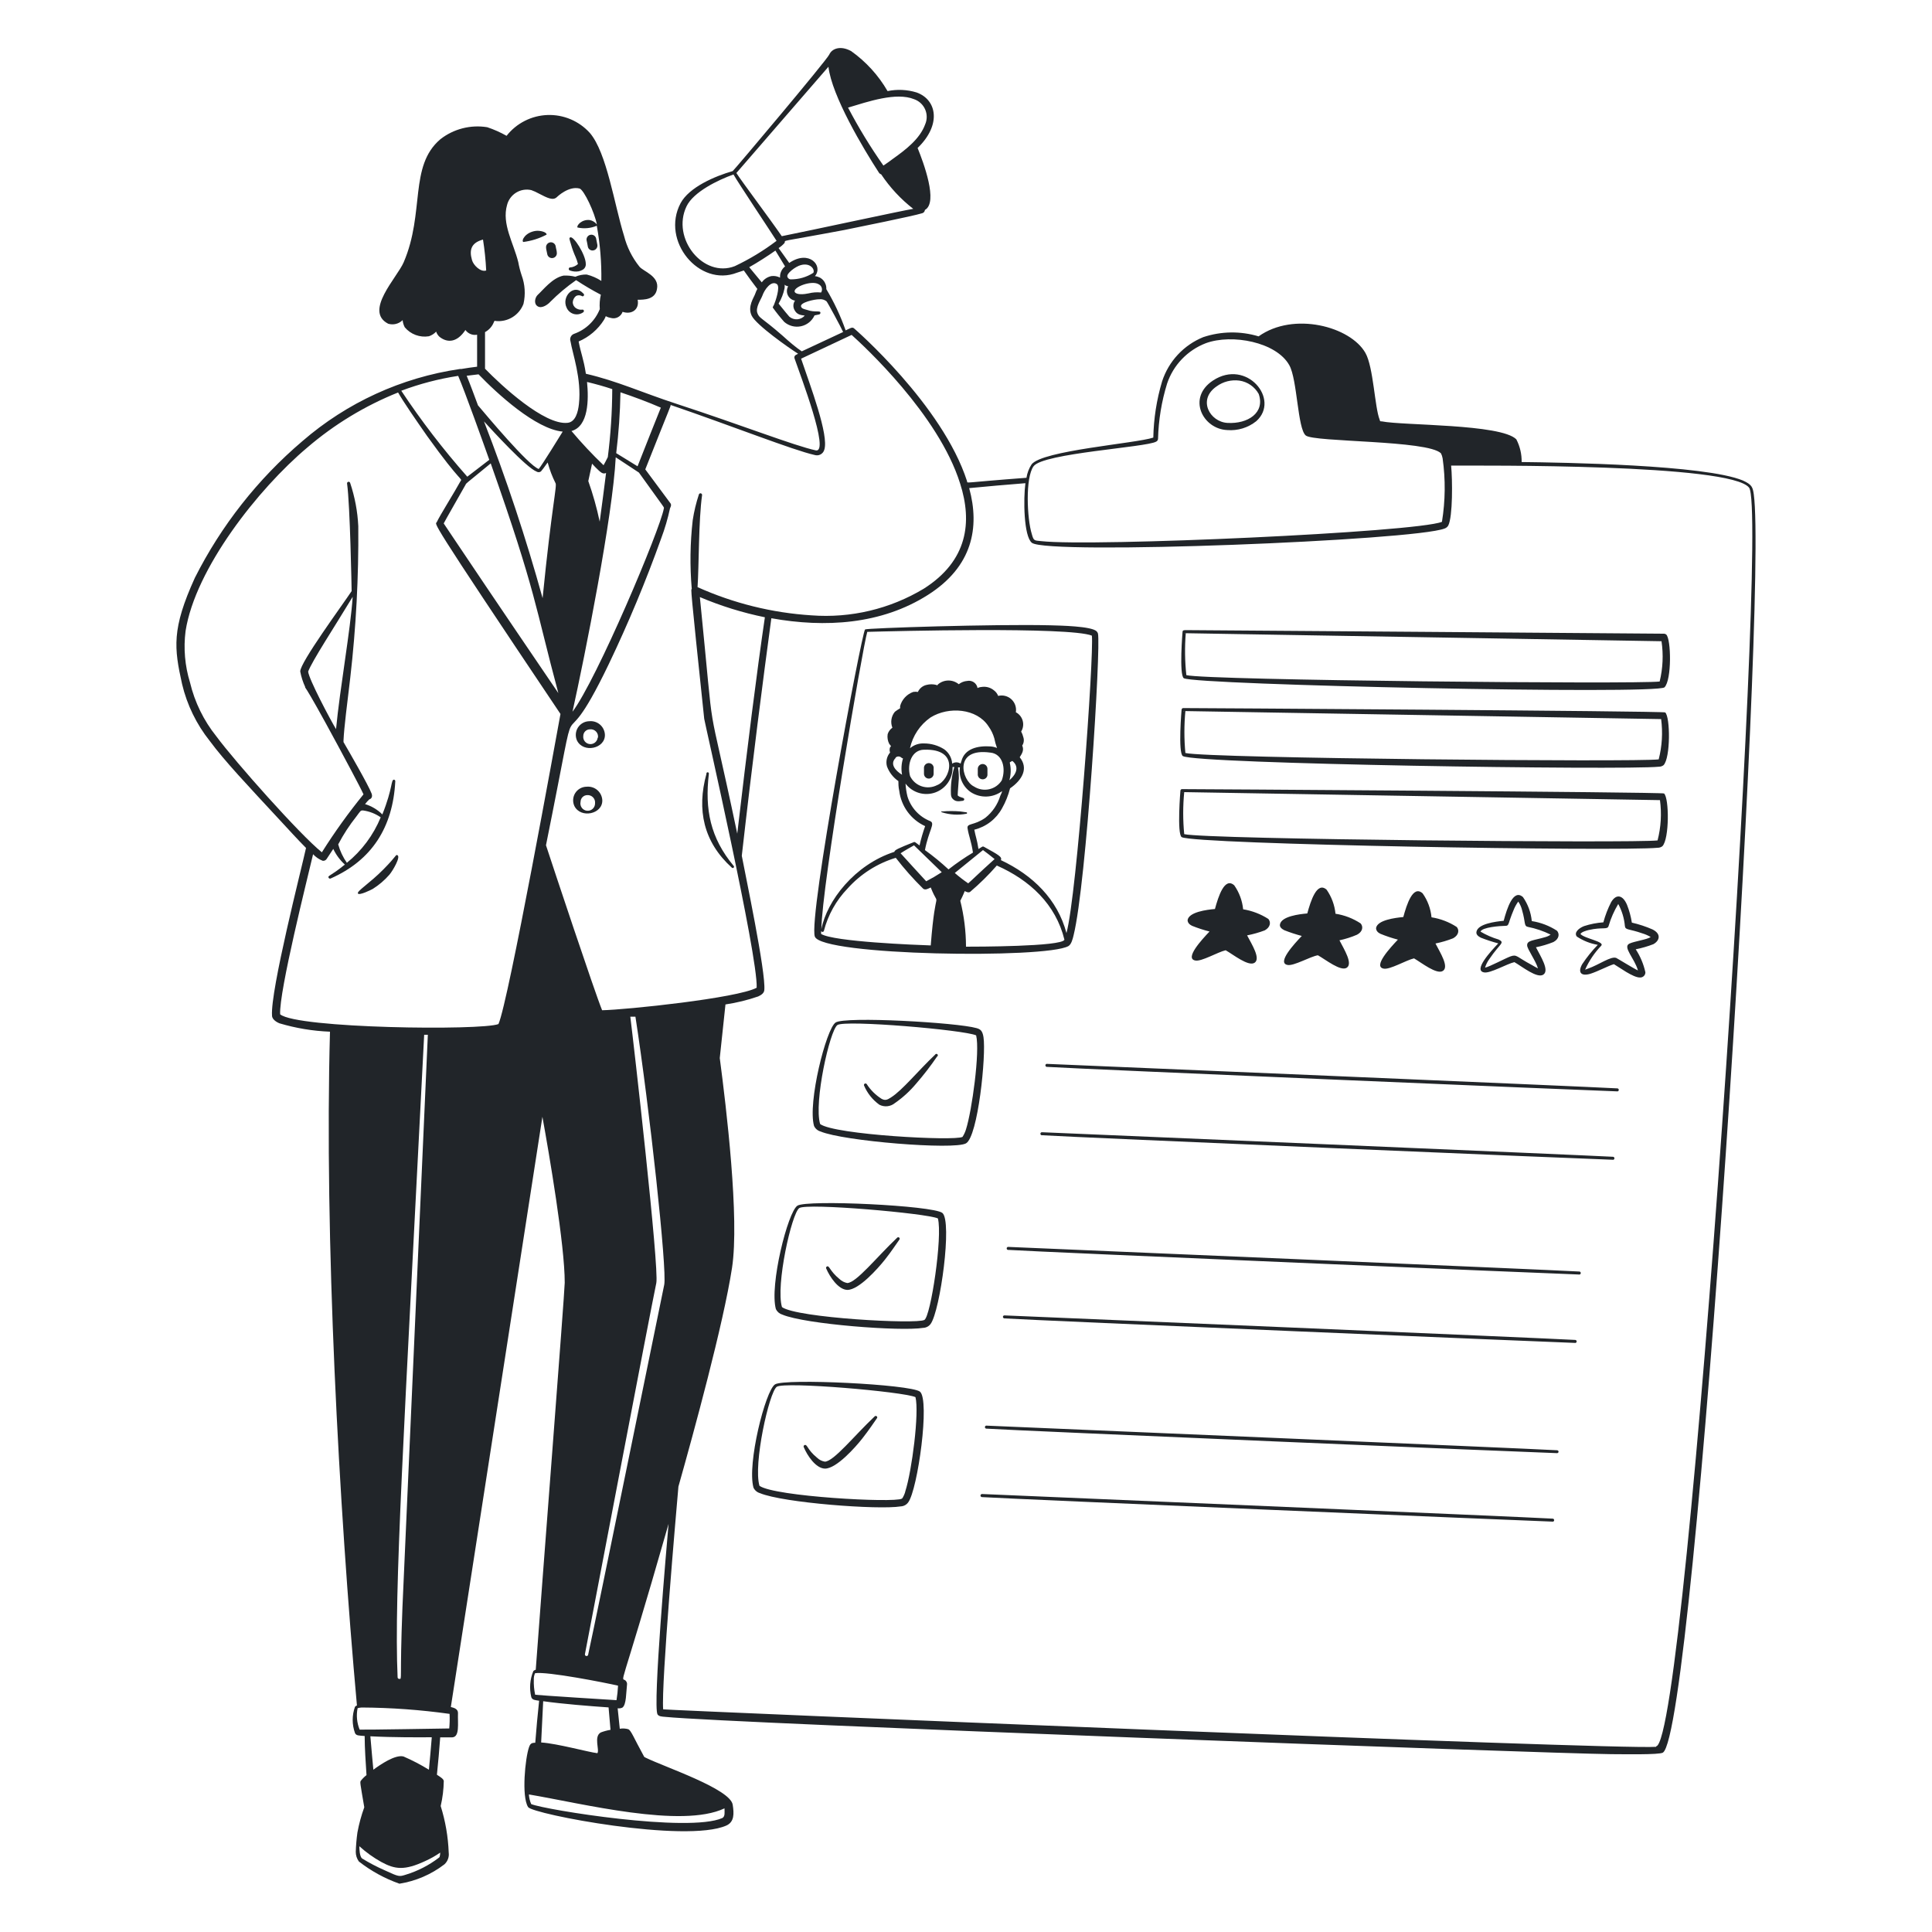 <svg xmlns="http://www.w3.org/2000/svg" width="400" height="400" viewBox="0 0 400 400" fill="none"><path d="M363.1 102.34C362.88 100.84 362.72 100.34 360.84 99.48C352.98 96.22 323.54 95.76 315.04 95.66C315.07 94.026 314.692 92.41 313.94 90.96C310.76 87.74 290.42 88.12 286.1 87.24C285.7 87.24 285.74 87.24 285.64 86.88C284.62 84.38 284.36 76 282.7 73.08C279.6 67.6 267.84 64.46 260.58 69.64C256.835 68.511 252.832 68.567 249.12 69.8C247.119 70.614 245.319 71.856 243.848 73.438C242.376 75.02 241.268 76.905 240.6 78.96C239.47 82.74 238.857 86.655 238.78 90.6C235.08 91.82 215.8 93.26 213.58 96.14C213.032 96.98 212.671 97.928 212.52 98.92C198.92 99.94 200.38 100.12 200.22 99.64C195.14 83.82 176.84 68 176.84 68C176.42 67.62 176 68 175.08 68.4C174.034 65.427 172.694 62.566 171.08 59.86C171.118 59.192 170.892 58.537 170.45 58.035C170.009 57.533 169.387 57.226 168.72 57.18C170.52 55.04 167.52 51.62 163.4 54.44C162.7 53.42 161.96 52.44 161.2 51.36C161.653 51.071 162.063 50.721 162.42 50.32C162.84 49.56 160.42 50.32 174.8 47.62C177.46 47.08 189.2 44.7 190.8 44.18C190.981 44.158 191.15 44.074 191.277 43.943C191.404 43.812 191.483 43.642 191.5 43.46C194.3 41.92 191.18 33.6 189.98 30.64C194.96 25.82 193.98 20.64 189.76 19.14C187.815 18.544 185.752 18.448 183.76 18.86C181.868 15.592 179.297 12.768 176.22 10.58C173.96 9.34 172.22 10.1 171.7 11.28C171.18 12.46 151.94 35.28 151.7 35.42C148.06 36.46 142.68 38.74 140.9 42.08C136.78 49.9 144.78 59.5 152.58 56.46L154 56C154.84 57.22 155.88 58.6 156.8 59.82C156.625 60.14 156.478 60.474 156.36 60.82C156.14 61.54 154.68 63.46 155.64 65.38C156.6 67.3 163.24 71.98 165.24 73.24L164.82 73.46C164.681 73.517 164.57 73.627 164.51 73.765C164.451 73.903 164.447 74.059 164.5 74.2C165.66 77.6 171.92 93.88 168.88 93.24C164.44 92.28 153.46 87.98 140.1 83.62C132.76 81.22 127.84 78.9 121.3 77.38C120.82 74.24 120.28 73.24 119.8 70.7C121.959 69.779 123.787 68.224 125.04 66.24C125.76 65.04 124.92 65.52 126.44 65.82C126.933 65.967 127.464 65.918 127.923 65.683C128.381 65.448 128.731 65.046 128.9 64.56C130.7 65.18 132.42 64.16 132.02 62.06C133.3 62.06 135.66 62.06 136.02 59.84C136.56 57.16 133.24 56.22 132.4 55.22C130.887 53.34 129.796 51.158 129.2 48.82C127.2 42.42 125.64 31.62 122.12 27.52C121.018 26.301 119.663 25.338 118.15 24.697C116.637 24.057 115.003 23.754 113.36 23.811C111.718 23.869 110.109 24.284 108.644 25.028C107.179 25.772 105.894 26.827 104.88 28.12C103.607 27.399 102.268 26.803 100.88 26.34C99.18 26.062 97.44 26.139 95.771 26.566C94.102 26.993 92.539 27.76 91.18 28.82C84.62 34.4 88 44 83.58 54.3C82.2 57.5 75.32 64.4 80.36 67.02C80.88 67.18 81.434 67.196 81.963 67.066C82.491 66.935 82.974 66.664 83.36 66.28C83.409 66.797 83.559 67.3 83.8 67.76C84.4 68.478 85.176 69.027 86.053 69.353C86.93 69.679 87.877 69.771 88.8 69.62C89.373 69.43 89.888 69.1 90.3 68.66C90.434 69.075 90.676 69.448 91 69.74C92.64 71.04 94.64 70.92 96.36 68.32C96.627 68.697 96.998 68.99 97.427 69.164C97.855 69.338 98.325 69.385 98.78 69.3V75.92C97.68 76.06 96.58 76.2 95.48 76.4C95.388 76.381 95.292 76.381 95.2 76.4C83.132 78.171 71.821 83.355 62.6 91.34C53.366 99.193 45.797 108.816 40.34 119.64C35.52 130.24 36.04 134.16 37.7 141.64C38.722 145.941 40.682 149.964 43.44 153.42C46.48 157.54 51.18 162.5 57.98 169.84C59.6 171.58 61.64 173.84 63.36 175.56C62.44 179.76 55.94 205.14 56.32 210.28C56.32 210.8 56.8 211.42 57.84 211.86C61.246 212.877 64.767 213.462 68.32 213.6C67.14 256.06 70.16 311.76 73.9 353.1C73.747 353.152 73.61 353.241 73.5 353.36C72.86 355.123 72.86 357.056 73.5 358.82C73.76 359.36 74.26 359.32 75.5 359.42C75.5 361.98 75.72 364.94 75.88 367.52C75.432 367.868 75.028 368.271 74.68 368.72C74.54 369.04 74.52 368.94 75.42 374.18C74.802 375.877 74.327 377.623 74 379.4C73.814 380.726 73.7 382.061 73.66 383.4C73.656 384.117 73.88 384.818 74.3 385.4C76.832 387.378 79.669 388.932 82.7 390C86.085 389.462 89.281 388.087 92 386C92.338 385.697 92.596 385.317 92.753 384.891C92.91 384.466 92.96 384.009 92.9 383.56C92.779 380.287 92.22 377.045 91.24 373.92C91.64 372.208 91.854 370.458 91.88 368.7C91.76 368.32 91.54 368.14 90.46 367.44C90.72 364.96 90.96 362.16 91.14 359.7H93.64C95.22 359.6 94.74 356.84 94.82 354.64C94.82 353.86 94.06 353.58 93.34 353.42L112.3 231.22C113.68 238.82 116.94 257.82 116.92 265.58C116.92 267.46 112.1 329.46 110.92 345.7C110.73 345.743 110.556 345.84 110.42 345.98C109.71 347.689 109.563 349.581 110 351.38C110.22 351.98 110.78 351.98 111.62 352.12C111.32 354.92 111.04 357.92 110.82 360.82C110.02 360.82 109.78 361.02 109.52 361.76C108.74 364 107.94 371.94 109.34 374.14C110.28 375.6 141.98 381.66 150.38 377.96C152.06 377.2 151.98 375.48 151.7 373.66C151.22 370.38 137.7 365.88 133.7 363.92C133.32 363.72 133.4 363.78 133.24 363.48C131.24 359.84 130.68 358.3 130.1 358.02C129.522 357.853 128.913 357.819 128.32 357.92C128.18 356.54 128.04 355.2 127.88 353.68C128.213 353.738 128.556 353.689 128.86 353.54C129.7 352.94 129.62 350.42 129.82 348.74C129.844 348.511 129.779 348.282 129.64 348.1C128.56 346.52 127.64 353.16 138.42 315.5C138.06 319.7 135.1 353.3 136.14 354.96C136.44 355.38 137.02 355.4 137.74 355.46C151 356.8 319.42 363.02 333.56 363.18C335.98 363.18 343.56 363.34 344.28 362.86C351 358.78 366 123.36 363.1 102.34ZM214 96.52C216 93.82 237.3 92.62 239.36 91.44C239.473 91.389 239.57 91.308 239.641 91.206C239.711 91.103 239.753 90.984 239.76 90.86C239.857 86.972 240.49 83.115 241.64 79.4C242.279 77.507 243.327 75.779 244.71 74.338C246.093 72.896 247.776 71.777 249.64 71.06C255.06 69.06 264.28 70.82 266.94 75.62C268.6 78.56 268.64 88.74 270.34 90.16C272.04 91.58 295.64 91.1 298.34 93.86C298.504 94.188 298.618 94.538 298.68 94.9C299.296 99.262 299.248 103.692 298.54 108.04C293.08 110.22 226.1 113.22 215.62 112.04C214.14 111.88 214.02 112.04 213.62 110.56C212.64 107.46 212.24 98.88 214 96.52ZM162.44 59.66C162.58 58.5 162.06 59.04 163.18 59.28C163.021 59.56 162.932 59.875 162.921 60.197C162.91 60.52 162.977 60.84 163.117 61.13C163.256 61.421 163.464 61.674 163.722 61.867C163.981 62.06 164.282 62.188 164.6 62.24C164.412 62.504 164.297 62.814 164.269 63.138C164.241 63.461 164.3 63.787 164.44 64.08C164.92 65.08 165.6 65.22 166.62 65.34C166.223 65.79 165.664 66.066 165.065 66.108C164.466 66.149 163.875 65.952 163.42 65.56C163.24 65.38 162.36 64.3 161.2 62.86C161.789 61.87 162.208 60.788 162.44 59.66ZM169.58 58.9C169.72 58.978 169.842 59.084 169.939 59.211C170.037 59.338 170.107 59.484 170.147 59.639C170.186 59.795 170.193 59.956 170.168 60.115C170.143 60.273 170.086 60.424 170 60.56C169.136 60.469 168.263 60.529 167.42 60.74C166.52 60.94 164.94 61.08 164.56 60.48C164 59.52 168.1 57.88 169.58 58.9ZM165.36 55.04C167.54 54.14 168.78 55.66 168.4 56.48C167.001 57.385 165.366 57.858 163.7 57.84C163.609 57.838 163.52 57.818 163.437 57.78C163.354 57.742 163.281 57.687 163.22 57.62C162.78 57.2 163.08 56.76 163.46 56.36C164.008 55.808 164.652 55.361 165.36 55.04ZM161.86 48.9C159.4 45.32 153.42 37.36 152.46 35.82L171.52 13.82C172.2 19.82 178.76 30.82 182.02 35.82C182.127 35.955 182.274 36.053 182.44 36.1C184.257 38.82 186.499 41.23 189.08 43.24C187.52 43.44 167.5 47.78 161.86 48.9ZM189.26 20.54C189.765 20.715 190.229 20.994 190.621 21.357C191.014 21.721 191.327 22.161 191.541 22.651C191.755 23.142 191.866 23.671 191.865 24.206C191.865 24.741 191.754 25.27 191.54 25.76C190.46 28.74 187.54 30.98 184.9 32.86C184.18 33.4 183.48 33.9 182.9 34.28C180.203 30.442 177.758 26.434 175.58 22.28C179.66 21.06 185.54 19.02 189.26 20.54ZM152.14 55.1C145.64 57.64 138.94 49.38 142.14 42.72C143.56 39.72 148.72 37.24 151.86 36.12C152.68 37.62 159.6 48 160.78 49.86C158.089 51.901 155.194 53.657 152.14 55.1ZM155.12 55.32C156.86 54.34 158.92 53.02 160.54 51.88C161.2 52.94 161.88 54.1 162.54 55.16C162.189 55.431 161.911 55.785 161.73 56.19C161.548 56.594 161.469 57.037 161.5 57.48C160.954 57.192 160.332 57.081 159.72 57.16C158.912 57.323 158.197 57.788 157.72 58.46L155.12 55.32ZM162 69.48C157.62 65.66 157.22 65.96 156.8 64.8C156.38 63.64 157.58 61.94 157.84 61.22C158.28 59.94 159.68 58 160.84 58.82C161.62 59.36 160.52 62.48 160.24 63.12C160.131 63.288 160.044 63.47 159.98 63.66C160.72 64.694 161.515 65.689 162.36 66.64C162.828 67.052 163.387 67.349 163.991 67.507C164.594 67.664 165.227 67.679 165.837 67.548C166.447 67.418 167.018 67.147 167.505 66.757C167.992 66.366 168.381 65.867 168.64 65.3L169.6 65.1C169.679 65.081 169.749 65.034 169.797 64.968C169.845 64.902 169.867 64.821 169.86 64.74C169.86 64.22 168.7 64.74 167.14 64.18C166.46 63.98 166.02 63.92 165.86 63.5C165.5 62.64 168.66 61.94 169.64 61.96C169.902 61.928 170.168 61.95 170.422 62.022C170.676 62.094 170.913 62.215 171.12 62.38C171.32 62.56 174.18 67.86 174.56 68.74L166 72.74C164.86 72 163.36 70.72 162 69.48ZM168.66 94.2C168.862 94.264 169.075 94.287 169.286 94.267C169.498 94.247 169.703 94.185 169.889 94.084C170.076 93.983 170.24 93.846 170.373 93.68C170.505 93.515 170.603 93.324 170.66 93.12C171.66 90.12 167.76 79.88 165.86 74.26L176.32 69.34C178.74 71.52 194.32 85.82 198.78 100.1C201.34 108.1 200.36 116.1 191.26 121.88C184.267 126.088 176.138 128.017 168 127.4C159.853 126.884 151.866 124.906 144.42 121.56C144.72 117.26 144.62 107.68 145.36 102.5C145.367 102.417 145.344 102.335 145.294 102.268C145.245 102.202 145.173 102.156 145.092 102.139C145.011 102.121 144.926 102.134 144.854 102.175C144.782 102.216 144.727 102.281 144.7 102.36C144.125 104.101 143.697 105.887 143.42 107.7C142.881 112.421 142.814 117.185 143.22 121.92C143.06 122.24 142.82 120.56 145.8 148.82C145.8 149.16 156.96 197.92 156.66 204.5C152.66 206.66 129.68 209.06 124.66 209.16C123.08 205.3 114.4 179.16 113.04 175C121.04 135.34 114.46 161.6 126.04 137.5C130.095 129.024 133.713 120.346 136.88 111.5C137.648 109.462 138.263 107.369 138.72 105.24C138.88 104.88 139.1 104.5 138.72 104.08L133.6 97.18C139.04 83.44 138.86 84.18 138.84 83.84C151.74 88.26 164.14 93.18 168.66 94.2ZM144.9 123.62C149.236 125.459 153.745 126.859 158.36 127.8C156.66 139.34 154.7 154.94 152.64 172.6C145.84 140.28 148.3 157.5 144.9 123.62ZM83.32 332.84C82.72 348.26 83.32 347.58 82.66 347.6C82.573 347.6 82.49 347.567 82.426 347.507C82.363 347.448 82.325 347.366 82.32 347.28C81.54 329.8 83.64 296.64 87.82 214.24H88.58C87.24 245.14 83.46 329.06 83.32 332.84ZM96.7 98.64C91.755 93.049 87.204 87.121 83.08 80.9C86.889 79.468 90.837 78.436 94.86 77.82C96.18 80.86 100.18 92.04 101.3 95.2L96.74 98.7L96.7 98.64ZM99.08 77.5C102.92 81.5 110.92 88.84 116.5 89.36C115.92 90.3 112.26 96.24 111.54 97.1C109.4 96.4 100.52 85.76 98.96 83.92C98.34 82.26 97.3 79.42 96.62 77.8L99.08 77.5ZM91.88 108.54V108.34C91.88 108.26 96 101.06 96.4 100.34C96.58 100 95.96 100.56 101.6 95.94C111.08 122.82 110.76 125.5 115.6 143.5C88.96 104.32 92 108.34 91.88 108.54ZM113.42 95.86C113.811 97.288 114.34 98.674 115 100C115.4 100.44 114.24 104.7 112.34 123.84C108.91 111.444 104.858 99.228 100.2 87.24C101.8 88.98 108.92 96.8 111.1 97.64C111.236 97.727 111.395 97.77 111.556 97.763C111.718 97.756 111.873 97.699 112 97.6C112.22 97.36 112.74 96.66 113.38 95.76L113.42 95.86ZM118.48 147.58C121.14 135.58 126.86 106.86 127.48 94.68L132.28 97.84C138 105.84 137.48 104.92 137.44 105.28C136.7 109.54 123.56 140.76 118.44 147.48L118.48 147.58ZM132 96.54L127.58 93.82C128.093 89.638 128.387 85.432 128.46 81.22C131.24 82.16 134.12 83.22 136.82 84.4C136.34 85.54 132.9 94.24 132 96.54ZM124.16 108C123.562 105.15 122.773 102.344 121.8 99.6C121.9 99.16 122.32 97.22 122.58 96C123.042 96.517 123.529 97.011 124.04 97.48C124.54 97.92 124.94 98.18 125.48 97.92C125.06 101.28 124.64 104.48 124.16 108ZM126.76 80.64C126.739 85.321 126.432 89.996 125.84 94.64C125.48 95.36 125.18 95.94 124.96 96.32C122.619 94.082 120.403 91.719 118.32 89.24C121.86 88.26 121.9 82.76 121.54 79.08C123.36 79.52 125.1 80 126.76 80.56V80.64ZM102.32 66.64C102.44 66.3 102.32 66.4 102.62 66.46C103.836 66.588 105.061 66.311 106.103 65.67C107.145 65.03 107.945 64.063 108.38 62.92C108.831 60.951 108.699 58.894 108 57C107.7 56.105 107.466 55.189 107.3 54.26C106.3 50.26 103.86 46.36 104.98 42.44C105.25 41.373 105.926 40.455 106.864 39.879C107.802 39.304 108.927 39.117 110 39.36C110.545 39.556 111.074 39.797 111.58 40.08C113.28 40.96 114.5 41.6 115.3 40.8C115.3 40.8 117.72 38.42 120.02 39.04C120.94 39.4 123.1 43.98 123.58 46.48C123.219 45.998 122.691 45.67 122.1 45.56C120.46 45.36 119.32 46.7 119.56 47.1C120.898 47.399 122.297 47.274 123.56 46.74C124.246 50.507 124.561 54.331 124.5 58.16C123.572 57.557 122.552 57.111 121.48 56.84C120.669 56.812 119.862 56.97 119.12 57.3C118.323 57.099 117.501 57.018 116.68 57.06C114.38 57.5 112.48 60 111.32 61.06C110.8 61.54 110.42 62.86 111.32 63.42C112.22 63.98 113.52 62.96 113.92 62.5C115.569 60.843 117.363 59.337 119.28 58C120.934 59.093 122.643 60.101 124.4 61.02C124.172 61.995 124.098 63.001 124.18 64C123.712 65.176 122.999 66.239 122.089 67.118C121.179 67.997 120.092 68.673 118.9 69.1C118.743 69.149 118.598 69.23 118.473 69.337C118.348 69.444 118.246 69.576 118.173 69.723C118.1 69.871 118.058 70.032 118.049 70.196C118.039 70.36 118.064 70.525 118.12 70.68C118.52 73.18 120.44 78.4 119.86 83.66C119.68 85.3 119.16 87.36 117.52 87.54C112.72 88.08 103.8 79.82 100.42 76.34V68.76C101.318 68.276 101.998 67.468 102.32 66.5V66.64ZM100 49.6C100.336 51.719 100.556 53.856 100.66 56C99.52 56.4 98 54.9 97.72 53.84C97.08 51.64 97.64 50.24 100 49.6ZM58 210C57.76 205.22 63.68 181.74 64.82 176.86C65.376 177.457 66.06 177.922 66.82 178.22C66.993 178.239 67.168 178.206 67.322 178.123C67.475 178.041 67.6 177.914 67.68 177.76C67.82 177.56 68.3 176.8 69 175.76C69.581 176.986 70.396 178.087 71.4 179C68.42 181.44 67.78 181.26 68.04 181.74C68.079 181.813 68.144 181.868 68.222 181.894C68.3 181.92 68.385 181.915 68.46 181.88C76.98 178.12 81.34 171.3 81.84 161.76C81.846 161.681 81.823 161.603 81.775 161.54C81.727 161.477 81.658 161.434 81.58 161.42C80.9 161.42 81.38 163.06 79.16 168.62C78.16 167.624 76.93 166.889 75.58 166.48C75.847 166.13 76.141 165.803 76.46 165.5C76.92 165.38 77.18 164.92 76.92 164.26C76.26 162.52 72.16 155.42 71.12 153.64C71.131 153.527 71.131 153.413 71.12 153.3C71.24 150.52 71.9 145.6 72.52 140.3C73.716 129.89 74.271 119.417 74.18 108.94C74.034 105.897 73.468 102.888 72.5 100C72.481 99.915 72.43 99.841 72.357 99.794C72.284 99.747 72.195 99.731 72.11 99.75C72.025 99.768 71.951 99.82 71.904 99.893C71.857 99.966 71.841 100.055 71.86 100.14C72.48 104.54 72.8 121.98 72.8 122.38C70.94 125.2 62.12 137.16 62.16 139.02C62.37 140.139 62.719 141.227 63.2 142.26C63.2 142.78 61.98 139.54 70.08 154.58C71.14 156.58 74.4 162.58 75.26 164.46C72.147 168.282 69.268 172.289 66.64 176.46C62.14 172.86 48.64 157.66 44.8 152.46C42.176 149.19 40.311 145.378 39.34 141.3C38.279 137.859 37.965 134.231 38.42 130.66C40.42 117.76 53.46 101.2 63.62 92.66C69.22 87.855 75.571 84.004 82.42 81.26C83.56 83.26 85.94 86.7 88.42 90.26C95.72 100.44 95.76 98.9 95.32 99.66C94.24 101.66 90.96 106.9 90.44 108.08C90.16 108.74 87.84 105.78 116.04 147.82C115.14 152.7 105.26 207.44 103.2 212.02C99.72 213.4 61.46 212.94 58 210ZM71.82 178.64C71.006 177.479 70.397 176.187 70.02 174.82C71.094 172.771 72.359 170.829 73.8 169.02C74.66 167.88 74.62 167.76 75.2 167.8C76.501 167.983 77.741 168.47 78.82 169.22C77.3 172.917 74.872 176.17 71.76 178.68L71.82 178.64ZM69.62 151.04C68.4 149.04 63.92 140.58 63.8 139.04C64.64 136.8 69.1 130.04 73.02 123.56C72.56 130.48 70.4 142.28 69.56 151.08L69.62 151.04ZM91.14 383.56C91.14 383.857 91.099 384.153 91.02 384.44C90.984 384.513 90.929 384.576 90.86 384.62C88.803 386.195 86.479 387.388 84 388.14C82.64 388.56 82.62 388.6 79.64 387.22C78.018 386.51 76.447 385.688 74.94 384.76C74.46 384.32 74.4 382.88 74.4 382.24C75.781 383.499 77.305 384.594 78.94 385.5C81.78 387.04 83.72 387.32 88.06 385.3C89.138 384.816 90.169 384.234 91.14 383.56ZM89.38 359.86C89.2 362.08 89 364.36 88.8 366.4C87.114 365.363 85.356 364.447 83.54 363.66C81.82 363.22 78.74 365.34 77.3 366.4C77.14 364.84 76.98 362.88 76.68 359.48C78.94 359.6 81.62 359.66 83.88 359.68C90 359.74 89.42 359.56 89.38 359.86ZM93 357.86C92.8 357.86 75.18 358.16 74.46 358.1C73.885 356.694 73.739 355.149 74.04 353.66C74.315 353.585 74.596 353.538 74.88 353.52C80.969 353.556 87.049 353.997 93.08 354.84C93.13 355.894 93.104 356.95 93 358V357.86ZM126 353.5C126.14 355.02 126.26 356.6 126.4 358.14C125.717 358.255 125.048 358.436 124.4 358.68C122.86 359.5 124.18 362.34 123.68 362.98C121.8 362.76 115.42 360.98 112.04 360.76C112.16 358.06 112.32 354.76 112.46 352.22C116.42 352.78 122.2 353.24 126 353.5ZM150 374.4C150 375.2 150.16 376.06 149.56 376.4C142.58 379.5 112.88 374.7 109.98 373.52C109.703 372.887 109.541 372.209 109.5 371.52C120.54 373.38 141.1 378.62 150 374.4ZM127.64 352C127.44 352 111.36 350.98 110.8 350.88C110.579 349.855 110.485 348.807 110.52 347.76C110.498 347.299 110.587 346.839 110.78 346.42C113.2 346 125.52 348.42 127.96 349C127.91 350.005 127.803 351.006 127.64 352ZM137.52 266C136.26 272 123.8 333.3 121.76 342.64C121.733 342.718 121.678 342.784 121.606 342.824C121.534 342.865 121.449 342.878 121.368 342.861C121.287 342.844 121.215 342.797 121.166 342.731C121.116 342.664 121.093 342.582 121.1 342.5C122.74 334.04 134.52 272.1 135.88 265.64C136.52 262.62 131.14 215.54 130.5 210.5H131.56C134.48 229.38 138.14 262.94 137.52 266ZM342.88 361.66C334.42 362.32 139.06 354.12 137.3 353.9C136.88 348.64 140 313.04 140.46 307.78C143.66 296.44 149.76 274.18 151.56 262.48C153.12 252.26 150.38 229.38 149.02 219.06C149.42 215.34 149.8 211.64 150.2 207.96C152.506 207.616 154.776 207.061 156.98 206.3C157.58 206.02 158.18 205.64 158.24 205C158.62 201.44 154.24 180.76 153.58 177.18C155.78 157.7 158 140.52 159.7 128C170.84 130 182.46 129.3 192.1 123.18C201.38 117.3 202.88 109.18 200.66 101.06C204.36 100.7 208.26 100.36 212.3 100.04C211.86 103.26 211.94 111.04 213.64 112.38C216.86 114.94 292.82 111.92 299.1 109.42C299.409 109.312 299.671 109.1 299.84 108.82C300.8 106.98 300.72 99.28 300.44 96.4C306.66 96.4 358.44 96 362.14 100.98C366.32 106.62 349.42 361.02 342.88 361.56V361.66Z" fill="#212529"></path><path d="M203.62 214.72C203.4 213.34 202.94 213.08 202.18 212.86C198.18 211.7 174.96 210.38 173 211.7C171.04 213.02 167.18 228.36 168.54 233.12C168.669 233.395 168.855 233.639 169.086 233.835C169.317 234.032 169.588 234.177 169.88 234.26C174.62 236.26 197.52 238.12 200 236.72C202.48 235.32 204.2 218.5 203.62 214.72ZM200 233.82C199.834 234.371 199.591 234.896 199.28 235.38C197.68 236.28 172.76 234.94 169.8 232.72C168.46 228.26 171.8 213.32 173.38 212.22C174.96 211.12 199.54 213.22 202.1 214.36C202.92 217.7 201.22 230 200 233.82ZM195.1 251.12C193.1 249.58 167.1 248.34 165.1 249.62C163.1 250.9 159.28 266.16 160.64 271.04C160.772 271.312 160.959 271.555 161.19 271.751C161.421 271.947 161.69 272.093 161.98 272.18C166.76 274.18 186.52 275.68 191.14 274.92C191.442 274.908 191.737 274.829 192.004 274.687C192.271 274.545 192.502 274.344 192.68 274.1C194.66 271.36 197.2 252.82 195.1 251.12ZM191.38 273.28C189.74 274.2 164.96 272.86 161.9 270.62C160.56 266.16 163.9 251.22 165.48 250.12C167.06 249.02 191.86 251.2 194.18 252.26C195.18 256 192.7 272.54 191.38 273.28ZM190.46 288.12C188.46 286.6 162.46 285.34 160.46 286.62C158.46 287.9 154.64 303.14 156 308C156.129 308.275 156.315 308.519 156.546 308.715C156.777 308.912 157.048 309.057 157.34 309.14C162.12 311.14 181.88 312.64 186.5 311.88C186.804 311.866 187.1 311.783 187.367 311.638C187.634 311.492 187.864 311.288 188.04 311.04C190 308.4 192.58 289.84 190.46 288.12ZM187.44 308.74C187.44 308.98 186.94 310.18 186.72 310.28C185.08 311.2 160.3 309.84 157.24 307.62C155.92 303.18 159.24 288.24 160.82 287.12C162.4 286 186.96 288.12 189.54 289.26C190.34 292.5 188.8 304.52 187.44 308.74Z" fill="#212529"></path><path d="M193.6 218.36C190.02 221.76 186.84 225.7 184.52 227.18C183.7 227.72 183.28 227.9 182.52 227.5C181.281 226.718 180.23 225.673 179.44 224.44C179.394 224.383 179.33 224.343 179.258 224.327C179.187 224.311 179.112 224.32 179.046 224.353C178.98 224.386 178.928 224.44 178.898 224.507C178.867 224.574 178.861 224.649 178.88 224.72C179.551 226.321 180.651 227.705 182.06 228.72C182.571 228.985 183.148 229.094 183.721 229.033C184.293 228.973 184.835 228.746 185.28 228.38C186.912 227.248 188.385 225.903 189.66 224.38C191.216 222.594 192.665 220.717 194 218.76C194.043 218.739 194.081 218.709 194.109 218.67C194.138 218.632 194.158 218.587 194.166 218.54C194.174 218.493 194.171 218.444 194.156 218.398C194.142 218.353 194.116 218.311 194.082 218.277C194.048 218.243 194.007 218.218 193.961 218.203C193.915 218.189 193.867 218.186 193.819 218.194C193.772 218.202 193.728 218.221 193.689 218.25C193.651 218.279 193.62 218.317 193.6 218.36ZM185.74 256.26C181.42 260.36 177.32 265.56 175.42 265.64C174.828 265.526 174.281 265.249 173.84 264.84C171.72 263.1 171.72 261.92 171.2 262.22C171.161 262.237 171.127 262.262 171.099 262.292C171.071 262.323 171.05 262.36 171.037 262.399C171.024 262.439 171.019 262.48 171.023 262.522C171.027 262.563 171.039 262.604 171.06 262.64C171.8 264.36 173.56 267.02 175.44 267.06C177.84 267.06 181.76 262.62 183.18 260.84C184.6 259.06 185.64 257.42 186.2 256.66C186.253 256.599 186.279 256.519 186.274 256.439C186.268 256.358 186.231 256.283 186.17 256.23C186.109 256.177 186.029 256.15 185.948 256.156C185.868 256.162 185.793 256.199 185.74 256.26ZM181.08 293.26C176.84 297.26 172.64 302.56 170.78 302.62C170.177 302.523 169.618 302.244 169.18 301.82C167.04 300.08 167.18 298.92 166.54 299.2C166.502 299.221 166.47 299.249 166.444 299.282C166.418 299.316 166.399 299.354 166.387 299.395C166.376 299.436 166.373 299.479 166.379 299.521C166.384 299.563 166.398 299.603 166.42 299.64C167.14 301.36 168.9 304.02 170.8 304.06C173.2 304.06 177.12 299.62 178.52 297.84C179.92 296.06 181 294.42 181.54 293.66C181.82 293.36 181.36 292.96 181.08 293.26ZM334.9 225.34C328.439 224.96 223.34 220.54 216.68 220.26C216.611 220.278 216.55 220.318 216.506 220.374C216.463 220.43 216.439 220.499 216.439 220.57C216.439 220.641 216.463 220.71 216.506 220.766C216.55 220.822 216.611 220.862 216.68 220.88C223.46 221.32 330.5 225.84 334.92 225.96C334.988 225.94 335.048 225.898 335.09 225.841C335.131 225.783 335.153 225.713 335.151 225.642C335.148 225.571 335.122 225.503 335.077 225.448C335.031 225.393 334.969 225.355 334.9 225.34ZM327.04 263.26C320.58 262.88 215.48 258.46 208.82 258.16C208.772 258.148 208.723 258.147 208.675 258.157C208.627 258.167 208.582 258.187 208.544 258.217C208.505 258.247 208.474 258.285 208.453 258.329C208.431 258.373 208.42 258.421 208.42 258.47C208.42 258.519 208.431 258.567 208.453 258.611C208.474 258.655 208.505 258.693 208.544 258.723C208.582 258.753 208.627 258.773 208.675 258.783C208.723 258.793 208.772 258.792 208.82 258.78C215.6 259.22 322.62 263.74 327.04 263.88C327.108 263.862 327.169 263.822 327.213 263.766C327.257 263.71 327.28 263.641 327.28 263.57C327.28 263.499 327.257 263.43 327.213 263.374C327.169 263.318 327.108 263.278 327.04 263.26ZM322.38 300.26C315.92 299.88 210.82 295.46 204.16 295.16C204.091 295.178 204.03 295.218 203.986 295.274C203.943 295.33 203.919 295.399 203.919 295.47C203.919 295.541 203.943 295.61 203.986 295.666C204.03 295.722 204.091 295.762 204.16 295.78C210.92 296.22 317.96 300.74 322.38 300.86C322.459 300.86 322.535 300.828 322.592 300.772C322.648 300.716 322.68 300.64 322.68 300.56C322.68 300.48 322.648 300.404 322.592 300.348C322.535 300.292 322.459 300.26 322.38 300.26ZM334 239.5C327.54 239.14 222.44 234.7 215.8 234.42C215.752 234.408 215.703 234.407 215.655 234.417C215.607 234.427 215.562 234.447 215.524 234.477C215.485 234.507 215.454 234.545 215.433 234.589C215.411 234.633 215.4 234.681 215.4 234.73C215.4 234.779 215.411 234.827 215.433 234.871C215.454 234.915 215.485 234.953 215.524 234.983C215.562 235.013 215.607 235.033 215.655 235.043C215.703 235.053 215.752 235.052 215.8 235.04C222.56 235.48 329.6 240 334.02 240.12C334.088 240.1 334.148 240.058 334.19 240.001C334.231 239.943 334.253 239.873 334.251 239.802C334.248 239.731 334.222 239.663 334.177 239.608C334.131 239.553 334.069 239.515 334 239.5ZM326.18 277.42C319.72 277.04 214.62 272.62 207.96 272.34C207.56 272.34 207.52 272.92 207.96 272.96C214.74 273.4 321.78 277.9 326.2 278.04C326.268 278.02 326.328 277.978 326.37 277.921C326.411 277.863 326.433 277.793 326.431 277.722C326.428 277.651 326.402 277.583 326.357 277.528C326.311 277.473 326.249 277.435 326.18 277.42ZM321.52 314.42C315.08 314.04 209.98 309.62 203.32 309.32C203.235 309.32 203.153 309.354 203.093 309.414C203.033 309.474 203 309.555 203 309.64C203 309.725 203.033 309.806 203.093 309.866C203.153 309.926 203.235 309.96 203.32 309.96C210.1 310.38 317.12 314.9 321.54 315.04C321.608 315.02 321.668 314.978 321.71 314.921C321.751 314.863 321.773 314.793 321.771 314.722C321.768 314.651 321.742 314.583 321.697 314.528C321.651 314.473 321.589 314.435 321.52 314.42ZM221.2 195.88C221.82 195.52 222.1 194.38 222.28 193.62C224.92 182.92 227.96 133.92 227.32 131.16C227.265 130.976 227.161 130.81 227.02 130.68C225.88 129.64 219.58 129.52 217.4 129.46C205.98 129.18 179.4 130.04 179.1 130.32C178.36 131.22 167.34 189.92 168.7 193.9C170.06 197.88 216.48 198.54 221.2 195.88ZM170 193.36C169.985 193.147 169.985 192.933 170 192.72C170.016 192.784 170.054 192.841 170.107 192.881C170.159 192.921 170.223 192.943 170.29 192.943C170.356 192.943 170.42 192.921 170.472 192.881C170.525 192.841 170.563 192.784 170.58 192.72C171.432 189.437 173.112 186.428 175.46 183.98C178.146 180.978 181.605 178.771 185.46 177.6C187.203 179.861 189.101 182 191.14 184C191.6 184.34 192.14 184 192.7 183.74C194.7 188.8 193.74 182.26 192.7 195.74C189.72 195.64 172.58 194.98 170 193.36ZM192.58 170C191.464 169.557 190.462 168.869 189.648 167.986C188.835 167.103 188.23 166.048 187.88 164.9C187.667 164.027 187.533 163.137 187.48 162.24C188.173 163.157 189.141 163.83 190.243 164.161C191.344 164.492 192.523 164.464 193.607 164.081C194.692 163.698 195.626 162.98 196.276 162.03C196.925 161.081 197.256 159.95 197.22 158.8H197.58C197.039 160.622 196.803 162.521 196.88 164.42C196.888 164.7 196.963 164.975 197.1 165.22C197.7 165.98 198.3 165.96 199.32 165.8C199.4 165.796 199.476 165.763 199.534 165.709C199.593 165.654 199.63 165.58 199.64 165.5C199.64 165.04 198.84 165.24 198.28 164.68C198.28 164 198.5 161.7 198.52 161.12C198.52 158.6 198.02 158.88 198.74 158.88C198.601 159.857 198.737 160.854 199.133 161.758C199.529 162.662 200.168 163.438 200.98 164C201.951 164.632 203.093 164.951 204.251 164.915C205.409 164.88 206.529 164.49 207.46 163.8C207.46 164.06 207.26 164.36 207.1 164.76C206.554 166.56 205.473 168.151 204 169.32C201.66 170.96 200.16 170.38 200.32 171.48C200.56 173.06 201.1 174.18 201.44 176.52C199.684 177.577 197.994 178.739 196.38 180C194.835 178.569 193.206 177.233 191.5 176C192.3 171.82 193.7 170.5 192.58 170ZM199.04 157.58C198.977 157.75 198.924 157.924 198.88 158.1C198.622 157.927 198.319 157.835 198.01 157.835C197.7 157.835 197.397 157.927 197.14 158.1C197.099 157.517 196.931 156.949 196.648 156.438C196.365 155.927 195.973 155.484 195.5 155.14C194.245 154.339 192.788 153.916 191.3 153.92C190.241 153.872 189.203 154.229 188.4 154.92C188.964 152.332 190.486 150.053 192.66 148.54C196.42 146.2 202.26 146.66 204.66 150.38C205.2 151.131 205.606 151.97 205.86 152.86C205.991 153.541 206.179 154.21 206.42 154.86C205.987 154.679 205.527 154.571 205.06 154.54C202.46 154.36 199.68 154.98 199.04 157.62V157.58ZM194 162.56C193.511 162.809 192.977 162.958 192.43 162.998C191.883 163.038 191.334 162.968 190.814 162.793C190.295 162.618 189.815 162.341 189.404 161.978C188.993 161.615 188.658 161.174 188.42 160.68C187.74 158.12 188.8 155.24 191.32 155.22C198.94 154.96 196.66 161.58 194 162.56ZM205.08 155.82C207.6 156.1 208.32 159.1 207.4 161.58C207.107 162.041 206.726 162.44 206.278 162.753C205.831 163.066 205.325 163.288 204.792 163.405C204.258 163.522 203.707 163.533 203.169 163.436C202.632 163.339 202.119 163.136 201.66 162.84C199.08 161.6 197.36 154.74 205.04 155.82H205.08ZM209.08 157.82L209.58 157.54C210.72 158.4 210.92 159.86 208.98 161.54C209.31 160.387 209.344 159.17 209.08 158V157.82ZM185.42 156.86C185.58 156.704 185.795 156.616 186.02 156.616C186.244 156.616 186.459 156.704 186.62 156.86C186.715 156.945 186.833 157.001 186.96 157.02C186.619 158.114 186.55 159.274 186.76 160.4C185.34 159.54 184.2 158.16 185.42 156.94V156.86ZM200.42 182.86C199.463 182.21 198.548 181.502 197.68 180.74L203.52 176C203.98 176.34 205.24 177.28 205.92 177.86C202.6 180.84 201.2 182.26 200.42 182.92V182.86ZM194.98 180.58C193.938 181.26 192.864 181.888 191.76 182.46C191.2 181.88 186.46 176.66 186.46 176.66C187.24 176.14 188.72 175.3 189.24 175.02L194.98 180.58ZM200 196C199.992 192.797 199.595 189.607 198.82 186.5C200.14 183.92 199.42 184.5 200.18 184.68C200.28 184.725 200.389 184.749 200.5 184.749C200.61 184.749 200.719 184.725 200.82 184.68C202.808 182.996 204.667 181.164 206.38 179.2C213.2 182.22 218.58 187.2 220.38 194.56C219.84 196 201.78 196 200 196ZM179.56 130.82C184.58 130.68 221.38 129.72 226.06 131.6C226.52 135.6 222.98 185.1 220.8 193.18C218.94 186.18 213.82 181.18 207.22 178.08C207.52 177.42 206.8 177.02 203.68 175.3C203.632 175.27 203.576 175.254 203.52 175.254C203.463 175.254 203.407 175.27 203.36 175.3L202.58 175.78C202.28 173.78 201.98 173.2 201.72 171.78C202.93 171.48 204.065 170.932 205.053 170.172C206.041 169.411 206.86 168.453 207.46 167.36C208.195 166.06 208.753 164.668 209.12 163.22C211.62 161.5 213 159.1 211.12 156.78C211.66 155.94 212.04 155.26 211.64 154.36C211.809 154.103 211.917 153.811 211.955 153.506C211.993 153.2 211.961 152.891 211.86 152.6C211.764 152.202 211.616 151.819 211.42 151.46C211.623 151.129 211.756 150.759 211.811 150.374C211.866 149.989 211.841 149.596 211.737 149.221C211.634 148.846 211.455 148.496 211.211 148.193C210.967 147.89 210.664 147.641 210.32 147.46C210.401 146.973 210.359 146.473 210.199 146.005C210.039 145.538 209.765 145.118 209.402 144.782C209.039 144.447 208.598 144.207 208.119 144.085C207.641 143.962 207.139 143.961 206.66 144.08C206.488 143.626 206.189 143.23 205.8 142.94C205.477 142.669 205.105 142.464 204.703 142.337C204.302 142.21 203.879 142.163 203.46 142.2C201.94 142.32 202.58 142.8 202.26 142.02C202.094 141.645 201.806 141.337 201.442 141.148C201.079 140.959 200.661 140.9 200.26 140.98C199.618 141.026 199.005 141.263 198.5 141.66C197.9 141.164 197.147 140.893 196.37 140.893C195.592 140.893 194.839 141.164 194.24 141.66C193.94 141.98 194.1 141.9 193.84 141.8C193.184 141.631 192.495 141.631 191.84 141.8C191.446 141.886 191.079 142.063 190.766 142.317C190.454 142.57 190.205 142.893 190.04 143.26C189.716 143.201 189.383 143.201 189.06 143.26C188.408 143.495 187.823 143.883 187.354 144.391C186.884 144.899 186.543 145.513 186.36 146.18C186.349 146.333 186.349 146.487 186.36 146.64C185.985 146.857 185.624 147.097 185.28 147.36C184.903 147.812 184.656 148.357 184.565 148.938C184.473 149.519 184.54 150.114 184.76 150.66C184.296 150.989 183.952 151.459 183.78 152C183.675 152.684 183.787 153.383 184.1 154C184.217 154.167 184.344 154.327 184.48 154.48L184.28 154.72C184.149 155.068 184.149 155.452 184.28 155.8C183.945 156.191 183.712 156.658 183.6 157.16C183.489 157.662 183.502 158.184 183.64 158.68C184.095 159.912 184.919 160.974 186 161.72C186 162.18 186 162.96 186.18 163.72C186.372 165.297 186.966 166.798 187.904 168.08C188.842 169.361 190.094 170.381 191.54 171.04C191.074 172.349 190.686 173.685 190.38 175.04C189.52 174.4 189.4 174.24 189.18 174.36C186 175.62 185.18 176 185.18 176.36C176.92 179.02 171.18 186.54 170.06 192.36C170.12 183.54 178.64 133.84 179.56 130.82ZM344.52 164.28C344.24 163.98 244.92 163.36 244.72 163.38C244.635 163.38 244.553 163.414 244.493 163.474C244.433 163.534 244.4 163.615 244.4 163.7C244.4 163.5 243.64 172.72 244.66 173.32C247.36 174.84 335.24 176.3 343.22 175.52C343.566 175.525 343.905 175.412 344.18 175.2C345.639 173.7 345.599 165.2 344.52 164.28ZM244.78 164H244.9C244.9 164 244.8 164.1 244.78 164ZM343.18 174C338.62 174.58 249.92 173.8 245.18 172.7C244.899 169.807 244.899 166.893 245.18 164L343.68 165.66C344.055 168.446 343.885 171.279 343.18 174ZM344.76 147.5C344.48 147.2 245.16 146.58 244.96 146.6C244.876 146.605 244.798 146.64 244.739 146.699C244.68 146.758 244.644 146.837 244.64 146.92C244.64 146.72 243.86 155.94 244.9 156.54C247.76 158.18 335.9 159.48 343.46 158.74C343.806 158.745 344.145 158.632 344.42 158.42C345.88 156.92 345.82 148.42 344.76 147.5ZM245.02 147.22H245.14C245.26 147.22 245.04 147.34 245.02 147.22ZM343.42 157.22C339.12 157.8 250.2 157.02 245.42 155.9C245.149 153.013 245.149 150.107 245.42 147.22L343.92 148.88C344.285 151.66 344.115 154.484 343.42 157.2V157.22ZM344.98 131.38C344.822 131.253 344.622 131.189 344.42 131.2C344.42 131.2 246.14 130.44 245.54 130.46C245.24 130.46 244.82 130.46 244.84 130.8C244.84 130.6 244.08 139.82 245.1 140.42C247.58 141.82 343.1 143.84 344.62 142.3C346.139 140.76 346 132.3 344.98 131.38ZM245.22 131.1H245.34C245.46 131.1 245.24 131.2 245.22 131.1ZM343.62 141.1C339.04 141.68 249.92 140.86 245.62 139.78C245.309 136.897 245.269 133.991 245.5 131.1L344 132.76C344.411 135.532 344.282 138.357 343.62 141.08V141.1ZM261.86 192.62C263.04 191.96 263.16 190.92 262.6 190.26C261.015 189.243 259.238 188.562 257.38 188.26C257.203 186.476 256.569 184.768 255.54 183.3C253.54 181.5 252.24 185.62 251.54 188.2C249.86 188.34 246.16 188.82 245.88 190.48C245.88 191.06 246.28 191.42 246.8 191.68C247.979 192.153 249.188 192.548 250.42 192.86C248.82 194.54 245.22 198.44 247.46 198.86C248.74 199.14 252.14 197.1 253.76 196.74C255.26 197.58 258.5 200.2 259.76 199.32C261.02 198.44 259.22 195.6 258.2 193.66C259.446 193.416 260.671 193.068 261.86 192.62ZM280.96 193.52C282.16 192.88 282.28 191.84 281.7 191.18C280.13 190.147 278.357 189.465 276.5 189.18C276.323 187.39 275.689 185.675 274.66 184.2C272.66 182.42 271.36 186.54 270.66 189.12C268.98 189.26 265.28 189.72 265 191.4C264.9 191.96 265.4 192.34 265.92 192.6C267.096 193.062 268.298 193.456 269.52 193.78C267.94 195.44 264.32 199.36 266.56 199.78C267.84 200.06 271.34 198 272.86 197.78C274.44 198.66 277.62 201.22 278.86 200.34C280.1 199.46 278.32 196.62 277.32 194.68C278.568 194.415 279.788 194.027 280.96 193.52ZM300.86 194.26C302.04 193.6 302.16 192.56 301.6 191.92C300.02 190.892 298.241 190.211 296.38 189.92C296.212 188.134 295.578 186.423 294.54 184.96C292.54 183.16 291.24 187.28 290.54 189.86C288.86 190.02 285.16 190.48 284.9 192.14C284.9 192.72 285.3 193.1 285.82 193.34C286.991 193.821 288.194 194.222 289.42 194.54C287.84 196.2 284.22 200.12 286.46 200.54C287.74 200.82 291.14 198.78 292.76 198.42C294.26 199.28 297.5 201.88 298.76 201C300.02 200.12 298.2 197.28 297.2 195.34C298.449 195.088 299.673 194.727 300.86 194.26ZM321.62 195.04C322.82 194.4 322.92 193.34 322.36 192.7C320.78 191.672 319.001 190.991 317.14 190.7C316.966 188.918 316.34 187.211 315.32 185.74C313.32 183.94 312 188.08 311.32 190.64C309.64 190.8 305.94 191.26 305.68 192.94C305.58 193.5 306.08 193.88 306.6 194.14C307.776 194.602 308.978 194.996 310.2 195.32C308.62 196.98 305 200.9 307.24 201.32C308.5 201.6 312 199.54 313.54 199.2C315.06 200.06 318.26 202.66 319.54 201.78C320.82 200.9 319 198.06 318 196.12C319.237 195.873 320.449 195.512 321.62 195.04ZM316.18 195.74C316.18 196.48 317.98 198.92 318.42 200.5C318.06 200.34 317.56 200.02 317.16 199.8C313.96 198.1 314.08 197.54 312.76 198C311.74 198.36 308.36 200.18 307.46 200.34C307.66 199.685 307.971 199.07 308.38 198.52C310.58 195.26 311.66 195.22 310.28 194.52C308.963 194.132 307.7 193.581 306.52 192.88C306.88 191.96 310.52 191.7 311.76 191.68C312.46 191.68 312.22 191.14 313.34 188.5C313.591 187.846 313.927 187.227 314.34 186.66C314.718 187.211 314.99 187.828 315.14 188.48C315.88 191.02 315.48 191.72 316.32 191.9C317.956 192.224 319.543 192.762 321.04 193.5C320.726 193.728 320.374 193.898 320 194C317.52 194.74 316.12 194.66 316.18 195.74ZM342.16 192.44C340.774 191.832 339.334 191.357 337.859 191.02C337.662 189.76 337.327 188.526 336.859 187.34C336.02 185.34 334.659 184.96 333.579 186.76C332.893 188.099 332.349 189.507 331.96 190.96C330.599 191.055 329.256 191.317 327.96 191.74C326.82 192.18 325.84 193.1 326.46 193.9C327.77 194.77 329.249 195.356 330.799 195.62C329.607 196.853 328.529 198.192 327.58 199.62C326.66 201.22 327.22 202.2 329.24 201.62C330.78 201.14 332.98 199.96 334.14 199.62C335.14 200.18 338.139 202.44 339.56 202.38C339.704 202.385 339.848 202.361 339.982 202.309C340.117 202.257 340.239 202.178 340.342 202.077C340.445 201.976 340.527 201.855 340.581 201.721C340.636 201.588 340.662 201.444 340.66 201.3C340.286 199.606 339.608 197.993 338.66 196.54C339.908 196.295 341.133 195.941 342.32 195.48C343.6 194.76 344 193.38 342.16 192.44ZM337.359 195.36C335.879 196.06 338.419 198.38 339.12 200.92C338.199 200.5 334.88 198.44 334.64 198.34C333.56 197.88 331.04 199.76 328.78 200.54L328.18 200.76C328.999 198.927 330.129 197.249 331.52 195.8C332.299 194.94 328.04 194.32 327.22 193.38C327.38 192.96 328.46 192.66 328.88 192.56C331.8 191.88 332.78 192.56 333.04 191.72C333.509 190.121 334.182 188.589 335.04 187.16C335.811 188.582 336.281 190.148 336.42 191.76C336.54 192.6 337.24 192.26 340.079 193.26C340.668 193.437 341.232 193.685 341.76 194C341.06 194.52 338.359 194.88 337.359 195.36ZM254.1 89.04C256.261 89.215 258.407 88.556 260.1 87.2C265.12 82.72 258.1 74.2 251.14 78.78C245.7 82.36 249.02 88.84 254.1 89.04ZM251.88 80C253.239 79.005 254.93 78.575 256.6 78.8C257.434 78.921 258.228 79.234 258.922 79.712C259.616 80.191 260.19 80.823 260.6 81.56C261.96 85.46 258.34 87.8 254.14 87.56C250.48 87.36 247.88 82.74 251.88 80ZM82.279 177.06C81.879 176.9 82.279 177.06 79.4 179.98C76.519 182.9 73.84 184.5 74.1 184.98C74.359 185.46 76.779 184.26 77.18 184.04C78.465 183.235 79.624 182.244 80.62 181.1C81.32 180.28 83.019 177.38 82.279 177.06ZM113.16 48.58C113.26 48.1 111.92 47.68 110.94 47.8C108.78 48.08 107.88 49.8 108.34 50.1C110.025 49.888 111.658 49.373 113.16 48.58ZM118 56C118.567 56.216 119.181 56.278 119.78 56.18C120.046 56.129 120.303 56.034 120.54 55.9C120.78 55.789 120.98 55.607 121.113 55.378C121.246 55.148 121.304 54.884 121.28 54.62C121.28 52.78 118.72 48.72 118.04 49.16C117.8 49.3 117.86 49.4 118.24 50.66C118.483 51.522 118.791 52.364 119.16 53.18C119.371 53.657 119.538 54.152 119.66 54.66C119.244 55.044 118.72 55.288 118.16 55.36C118.118 55.349 118.074 55.347 118.031 55.354C117.988 55.36 117.947 55.375 117.91 55.397C117.873 55.419 117.84 55.449 117.814 55.484C117.789 55.518 117.77 55.558 117.76 55.6C117.749 55.642 117.747 55.686 117.753 55.729C117.76 55.771 117.774 55.813 117.797 55.85C117.819 55.887 117.848 55.919 117.883 55.945C117.918 55.971 117.958 55.989 118 56ZM117.32 63.72C117.453 64.026 117.652 64.299 117.903 64.519C118.154 64.74 118.45 64.902 118.77 64.996C119.091 65.089 119.428 65.111 119.758 65.06C120.088 65.009 120.402 64.886 120.68 64.7C120.756 64.669 120.818 64.611 120.855 64.537C120.891 64.464 120.9 64.38 120.88 64.3C120.72 63.84 120.32 64.42 119.3 63.84C119.088 63.712 118.912 63.533 118.786 63.32C118.661 63.108 118.59 62.867 118.58 62.62C118.591 62.361 118.658 62.108 118.775 61.877C118.892 61.645 119.057 61.442 119.26 61.28C119.441 61.184 119.644 61.133 119.85 61.133C120.055 61.133 120.258 61.184 120.44 61.28C120.76 61.54 121.12 61.04 120.8 60.8C118.88 58.58 116.18 61.4 117.32 63.72ZM122 149.32C121.53 149.329 121.07 149.453 120.661 149.683C120.252 149.913 119.906 150.241 119.654 150.637C119.402 151.033 119.253 151.486 119.219 151.954C119.185 152.422 119.268 152.892 119.46 153.32C120.78 155.98 125.32 155 125.24 152.12C125.223 151.719 125.124 151.326 124.949 150.965C124.775 150.604 124.528 150.282 124.225 150.02C123.921 149.758 123.567 149.56 123.184 149.44C122.802 149.32 122.399 149.279 122 149.32ZM123.74 152.74C123.716 152.936 123.654 153.125 123.557 153.297C123.461 153.468 123.331 153.619 123.176 153.741C123.021 153.863 122.843 153.952 122.653 154.005C122.464 154.059 122.265 154.074 122.07 154.05C121.874 154.026 121.685 153.964 121.513 153.868C121.341 153.771 121.19 153.641 121.069 153.486C120.947 153.331 120.857 153.154 120.804 152.964C120.751 152.774 120.736 152.576 120.76 152.38C120.76 152.197 120.796 152.016 120.866 151.847C120.937 151.678 121.04 151.525 121.171 151.397C121.301 151.269 121.456 151.167 121.625 151.099C121.795 151.031 121.977 150.997 122.16 151C122.39 150.975 122.623 151.004 122.84 151.084C123.057 151.165 123.253 151.294 123.412 151.463C123.571 151.631 123.688 151.834 123.756 152.056C123.823 152.277 123.838 152.512 123.8 152.74H123.74ZM121.46 162.88C120.988 162.884 120.525 163.005 120.113 163.234C119.701 163.462 119.353 163.79 119.1 164.188C118.848 164.586 118.699 165.041 118.667 165.511C118.636 165.981 118.722 166.452 118.92 166.88C120.22 169.5 124.78 168.58 124.7 165.68C124.68 165.28 124.579 164.889 124.404 164.529C124.228 164.169 123.981 163.849 123.679 163.587C123.376 163.325 123.023 163.127 122.641 163.006C122.26 162.885 121.858 162.842 121.46 162.88ZM123.2 166.3C123.206 166.516 123.166 166.731 123.082 166.93C122.999 167.129 122.874 167.309 122.716 167.456C122.558 167.603 122.37 167.715 122.166 167.784C121.961 167.853 121.744 167.878 121.529 167.856C121.314 167.835 121.106 167.768 120.919 167.659C120.732 167.551 120.57 167.404 120.444 167.229C120.319 167.053 120.232 166.853 120.189 166.641C120.147 166.429 120.151 166.21 120.2 166C120.205 165.632 120.355 165.281 120.617 165.023C120.879 164.765 121.232 164.62 121.6 164.62C121.82 164.607 122.041 164.642 122.246 164.723C122.451 164.804 122.637 164.929 122.789 165.089C122.941 165.249 123.057 165.44 123.128 165.649C123.199 165.858 123.223 166.08 123.2 166.3ZM113.06 51.28C113.06 51.6 113.18 51.92 113.3 52.6C113.321 52.73 113.369 52.855 113.439 52.967C113.509 53.079 113.601 53.175 113.709 53.252C113.816 53.328 113.938 53.382 114.067 53.411C114.196 53.44 114.329 53.443 114.46 53.42C114.719 53.376 114.95 53.231 115.103 53.018C115.257 52.805 115.32 52.54 115.28 52.28C115.28 51.92 115.1 51.42 115.06 51.06C115.03 50.795 114.897 50.552 114.689 50.385C114.481 50.218 114.215 50.141 113.95 50.17C113.684 50.199 113.442 50.333 113.275 50.541C113.108 50.749 113.03 51.015 113.06 51.28ZM121.7 51.02C121.733 51.255 121.851 51.47 122.032 51.624C122.212 51.779 122.442 51.862 122.68 51.86C122.824 51.858 122.967 51.826 123.099 51.765C123.23 51.704 123.347 51.616 123.442 51.506C123.536 51.396 123.607 51.268 123.648 51.129C123.689 50.99 123.699 50.843 123.68 50.7C123.52 49.82 123.48 49.72 123.44 49.48C123.408 49.215 123.272 48.973 123.062 48.808C122.852 48.643 122.585 48.568 122.32 48.6C122.054 48.632 121.813 48.768 121.648 48.978C121.483 49.188 121.408 49.455 121.44 49.72C121.5 50 121.58 50.32 121.7 51.02ZM151.52 179.64C151.76 179.88 152.14 179.52 151.9 179.28C147.06 173.46 145.9 167.58 146.76 160.22C146.771 160.181 146.772 160.141 146.765 160.101C146.758 160.061 146.741 160.024 146.717 159.992C146.693 159.96 146.661 159.934 146.625 159.916C146.589 159.898 146.55 159.889 146.51 159.889C146.469 159.889 146.43 159.898 146.394 159.916C146.358 159.934 146.326 159.96 146.302 159.992C146.278 160.024 146.261 160.061 146.254 160.101C146.247 160.141 146.248 160.181 146.26 160.22C144.22 167.64 145.64 174.32 151.52 179.64Z" fill="#212529"></path><path d="M192.4 158C192.137 157.972 191.875 158.048 191.669 158.213C191.463 158.378 191.33 158.618 191.3 158.88V160.2C191.3 160.465 191.405 160.719 191.593 160.907C191.78 161.094 192.035 161.2 192.3 161.2C192.565 161.2 192.819 161.094 193.007 160.907C193.194 160.719 193.3 160.465 193.3 160.2V159.14C193.319 159.005 193.311 158.868 193.276 158.737C193.241 158.606 193.179 158.483 193.095 158.376C193.011 158.269 192.906 158.181 192.786 158.116C192.667 158.052 192.535 158.012 192.4 158ZM203.34 161.34C203.469 161.357 203.6 161.348 203.725 161.313C203.85 161.279 203.967 161.22 204.07 161.14C204.172 161.06 204.258 160.96 204.321 160.847C204.385 160.734 204.425 160.609 204.44 160.48V159.18C204.44 158.915 204.334 158.66 204.147 158.473C203.959 158.285 203.705 158.18 203.44 158.18C203.176 158.185 202.925 158.292 202.738 158.478C202.552 158.665 202.445 158.916 202.44 159.18V160.24C202.426 160.371 202.438 160.504 202.476 160.631C202.514 160.757 202.577 160.875 202.66 160.978C202.744 161.08 202.847 161.165 202.964 161.227C203.08 161.289 203.208 161.327 203.34 161.34ZM195.02 168.18C196.655 168.699 198.394 168.802 200.08 168.48C200.28 168.48 200.26 168.16 200.08 168.18L198.82 168C197.575 167.897 196.324 167.897 195.08 168C194.88 167.84 194.82 168.16 195.02 168.18Z" fill="#212529"></path></svg>